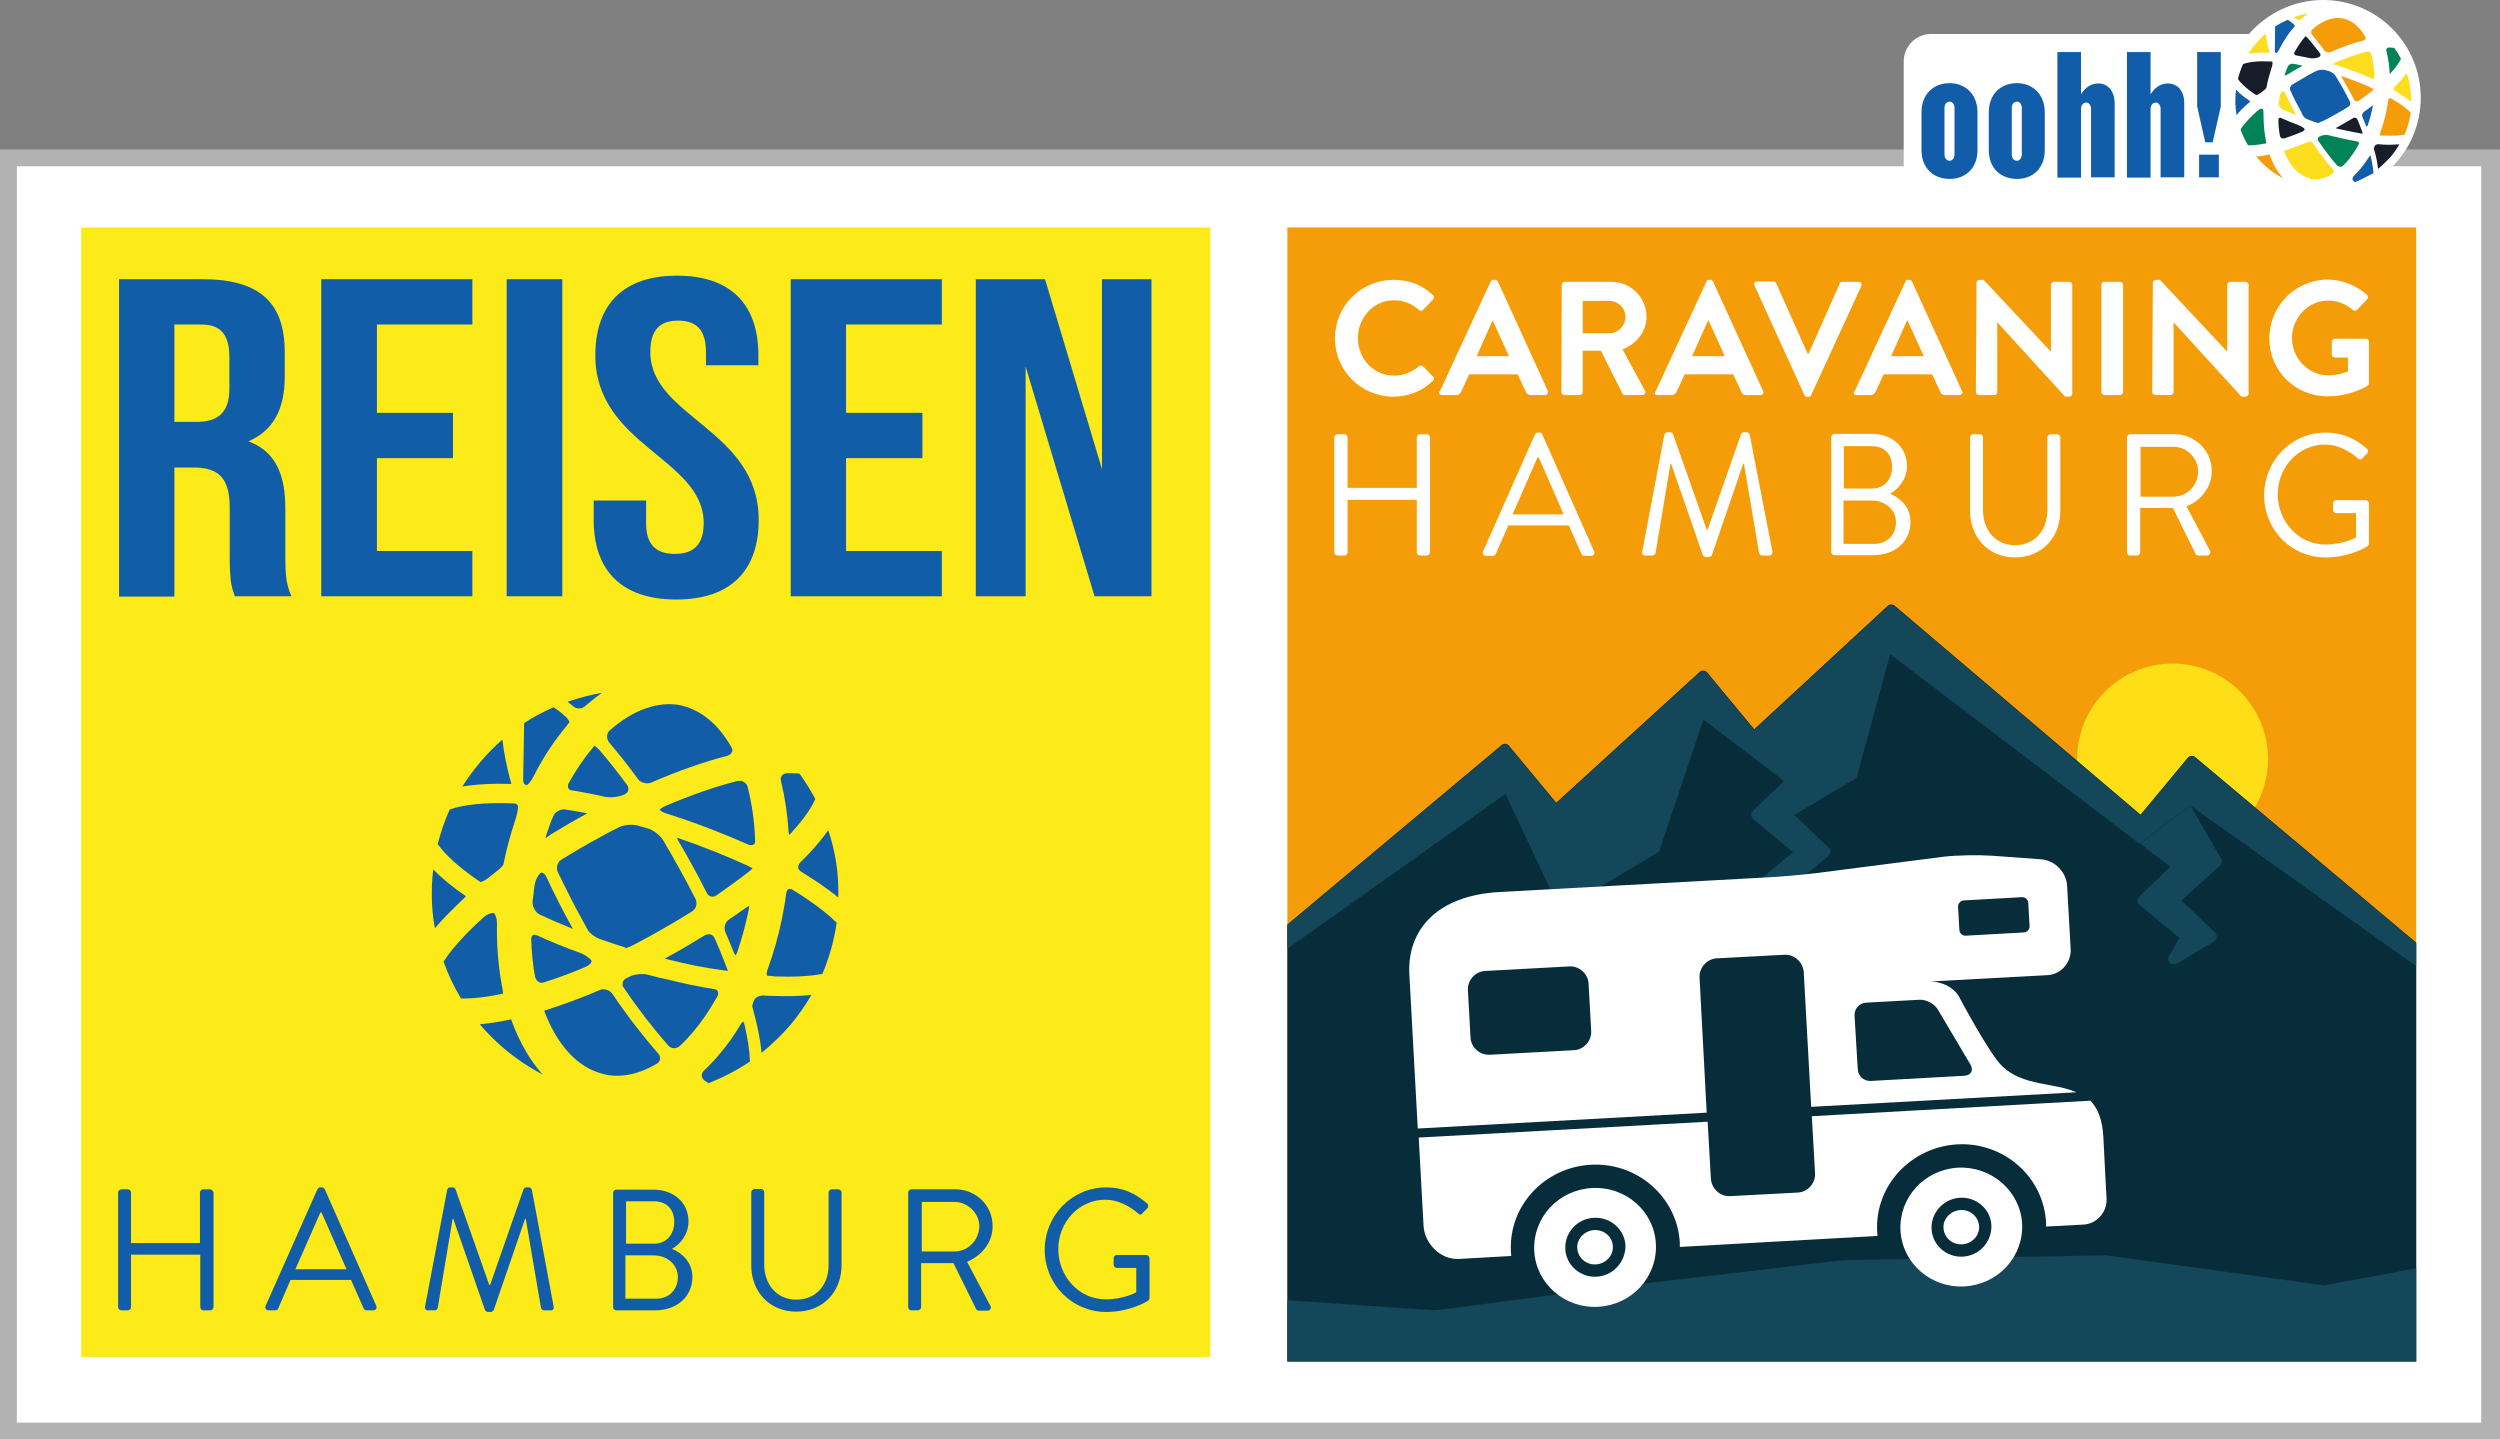 <?xml version="1.0" encoding="UTF-8"?>
<!-- Generator: Adobe Illustrator 27.9.0, SVG Export Plug-In . SVG Version: 6.00 Build 0)  -->
<svg version="1.1" id="Ebene_1" xmlns="http://www.w3.org/2000/svg" xmlns:xlink="http://www.w3.org/1999/xlink" x="0px" y="0px" viewBox="0 0 772.7 444.9" style="enable-background:new 0 0 772.7 444.9;" xml:space="preserve">
<rect x="0" y="0" width="772.7" height="444.9" fill="#808080" stroke="none"/>
<style type="text/css">
	.st0{fill:#B2B2B2;}
	.st1{fill:#FFFFFF;}
	.st2{clip-path:url(#SVGID_00000182495788374917312140000010499543060228651173_);fill:#FCEA19;}
	.st3{fill:#125DA8;}
	.st4{fill:#115DA9;}
	.st5{fill:#F59D08;}
	.st6{fill:#171E2A;}
	.st7{fill:#72C7D8;}
	.st8{fill:#FDDE1E;}
	.st9{fill:#008356;}
	.st10{clip-path:url(#SVGID_00000159464718810276882080000013247735124330107822_);fill:#FDDE17;}
	.st11{clip-path:url(#SVGID_00000018217825364598463160000015595135940284423564_);fill:#072D3A;}
	.st12{clip-path:url(#SVGID_00000030468591731819126490000011677276027731607472_);fill:#134759;}
	.st13{clip-path:url(#SVGID_00000121963410862056525210000016746932830044058298_);fill:#134759;}
</style>
<g>
	<polygon class="st0" points="772.7,444.9 0,444.9 0,46.2 772.7,46.2  "/>
	<polygon class="st1" points="5.2,51.4 5.2,439.7 766.9,439.7 766.9,51.4  "/>
	<g>
		<g>
			<g>
				<defs>
					<rect id="SVGID_1_" x="25.1" y="70.3" width="349" height="349.1"/>
				</defs>
				<clipPath id="SVGID_00000026144866087789469180000010699239901798493350_">
					<use xlink:href="#SVGID_1_" style="overflow:visible;"/>
				</clipPath>
				<polygon style="clip-path:url(#SVGID_00000026144866087789469180000010699239901798493350_);fill:#FCEA19;" points="25.1,419.5       374.3,419.5 374.3,70.3 25.1,70.3     "/>
			</g>
		</g>
	</g>
	<path class="st3" d="M72.6,184.3c-0.9-2.5-1.6-4.1-1.6-12v-15.4c0-9.1-3.4-12.4-11.2-12.4h-5.9v39.9H36.8V86.3h25.8   c17.8,0,25.4,7.4,25.4,22.5v7.7c0,10.1-3.6,16.6-11.2,19.9c8.6,3.2,11.4,10.6,11.4,20.9v15.1c0,4.8,0.2,8.3,1.9,11.9L72.6,184.3   L72.6,184.3z M53.9,100.3v30.1h6.7c6.4,0,10.3-2.5,10.3-10.3v-9.7c0-7-2.7-10.1-8.7-10.1L53.9,100.3L53.9,100.3z"/>
	<polygon class="st3" points="116.5,127.6 140,127.6 140,141.6 116.5,141.6 116.5,170.3 146,170.3 146,184.3 99.3,184.3 99.3,86.3    146,86.3 146,100.3 116.5,100.3  "/>
	<polygon class="st3" points="156.6,86.3 173.8,86.3 173.8,184.3 156.6,184.3  "/>
	<path class="st3" d="M209.2,85.2c16.7,0,25.2,8.9,25.2,24.6v3.1h-16.2v-4.1c0-7-3.1-9.7-8.6-9.7s-8.6,2.7-8.6,9.7   c0,20.2,33.5,23.9,33.5,51.9c0,15.7-8.7,24.6-25.5,24.6s-25.5-8.9-25.5-24.6v-6h16.2v7c0,7,3.4,9.5,8.9,9.5c5.4,0,8.9-2.5,8.9-9.5   c0-20.1-33.5-23.9-33.5-51.9C184,94.2,192.6,85.2,209.2,85.2"/>
	<polygon class="st3" points="261.5,127.6 285.1,127.6 285.1,141.6 261.5,141.6 261.5,170.3 291.1,170.3 291.1,184.3 244.4,184.3    244.4,86.3 291.1,86.3 291.1,100.3 261.5,100.3  "/>
	<polygon class="st3" points="317,113.3 317,184.3 301.6,184.3 301.6,86.3 323,86.3 340.6,145 340.6,86.3 355.9,86.3 355.9,184.3    338.3,184.3  "/>
	<path class="st3" d="M64.9,367.6h-2.1c-0.6,0-1,0.5-1,1v15.6H40.5v-15.6c0-0.5-0.4-1-1-1h-2c-0.5,0-1,0.5-1,1V404c0,0.5,0.5,1,1,1   h2c0.6,0,1-0.5,1-1v-16.2h21.4V404c0,0.5,0.4,1,1,1H65c0.5,0,1-0.5,1-1v-35.4C65.9,368.1,65.4,367.6,64.9,367.6 M100.4,367.6   c-0.2-0.3-0.4-0.6-0.9-0.6H99c-0.5,0-0.7,0.3-0.9,0.6l-16,36c-0.3,0.7,0.1,1.4,0.9,1.4h2.1c0.5,0,0.8-0.3,0.9-0.6l3.8-8.8h18.7   l3.9,8.8c0.1,0.3,0.4,0.6,0.9,0.6h2.1c0.8,0,1.2-0.7,0.9-1.4L100.4,367.6L100.4,367.6z M91.3,392.3l7.7-17.5h0.4   c2.6,5.8,5.1,11.7,7.7,17.5H91.3L91.3,392.3z M164.4,367.8c-0.1-0.4-0.5-0.8-0.9-0.8h-0.8c-0.4,0-0.8,0.3-0.9,0.6l-10.3,29.5h-0.3   l-10.4-29.5c-0.1-0.3-0.5-0.6-0.9-0.6h-0.8c-0.4,0-0.8,0.3-0.9,0.8l-6.8,35.9c-0.2,0.8,0.2,1.3,0.9,1.3h2.1c0.4,0,0.9-0.4,0.9-0.8   l4.6-27.5h0.2l9.8,28.2c0.1,0.3,0.6,0.6,0.9,0.6h0.9c0.3,0,0.8-0.3,0.9-0.6l9.7-28.2h0.2l4.7,27.5c0.1,0.4,0.5,0.8,0.9,0.8h2.1   c0.8,0,1.1-0.5,0.9-1.3L164.4,367.8L164.4,367.8z M207.7,386c2.5-1.4,5.1-4.4,5.1-8.5c0-5.6-4.4-9.8-10.8-9.8h-11.5   c-0.6,0-1,0.5-1,1V404c0,0.5,0.4,1,1,1h12c6.8,0,11.5-4.3,11.5-10.3C214,389.8,210.4,387.1,207.7,386 M193.5,371.3h8.6   c4.1,0,6.3,2.6,6.3,6.4c0,3.7-2.3,6.7-6.3,6.7h-8.6V371.3L193.5,371.3z M202.9,401.4h-9.6V388h8.7c4.1,0,7.5,2.8,7.5,6.6   C209.6,398.5,206.8,401.4,202.9,401.4 M259.1,367.6h-2c-0.6,0-1,0.5-1,1V391c0,6.1-3.8,10.7-10,10.7c-6.1,0-9.9-4.8-9.9-10.9v-22.3   c0-0.5-0.4-1-1-1h-2c-0.5,0-1,0.5-1,1v22.6c0,8.1,5.6,14.3,13.9,14.3s14-6.2,14-14.3v-22.6C260.1,368.1,259.6,367.6,259.1,367.6    M306.8,379c0-6.4-5.1-11.4-11.5-11.4h-13.6c-0.6,0-1,0.5-1,1V404c0,0.5,0.4,1,1,1h2c0.5,0,1-0.5,1-1v-13.6h10l7,14.2   c0.1,0.2,0.4,0.5,0.8,0.5h2.7c0.9,0,1.3-0.9,0.9-1.5l-7.2-13.6C303.6,388,306.8,383.9,306.8,379 M295.1,386.8h-10.2v-15.3h10.2   c4,0,7.6,3.5,7.6,7.5C302.6,383.4,299.1,386.8,295.1,386.8 M354.3,387.9h-9.1c-0.6,0-1,0.4-1,1v2c0,0.5,0.4,1,1,1h6v7.5   c0,0-3.7,2.2-9.5,2.2c-8.3,0-14.6-7.2-14.6-15.5s6.3-15.3,14.6-15.3c3.5,0,7.3,1.8,10,4.2c0.6,0.5,0.9,0.6,1.4,0   c0.4-0.5,1-1,1.5-1.5c0.4-0.4,0.4-1.1,0-1.5c-3.6-3.1-7.4-5-12.7-5c-10.5,0-19,8.6-19,19.3s8.5,19.2,19,19.2c7.6,0,13-3.5,13-3.5   c0.2-0.2,0.4-0.6,0.4-0.9v-12.2C355.2,388.4,354.8,387.9,354.3,387.9"/>
	<path class="st3" d="M193.1,292.8c-2.5-0.8-5-1.6-7.5-2.5c-1.6-0.5-3.4-1.9-4-3c-0.4-0.7-0.8-1.5-1.2-2.2c-2.9-5.2-5.5-10.4-8-15.6   c-0.6-1.3-0.1-3.1,1.1-3.8c3.9-2.4,7.8-4.7,11.9-6.9c1.9-1.1,3.9-2.1,5.9-3.1c1.4-0.7,3.9-1,5.5-0.6h0.1c1.2,0.3,2.3,0.7,3.5,1   c1.6,0.5,3.6,2.1,4.5,3.5c1.8,3,3.5,6,5.2,9.1c1.7,3,3.3,6.1,4.9,9.2c0.6,1.3,0.2,3-1.1,3.8c-4,2.5-8.1,4.9-12.2,7.2   c-1.8,1-3.6,1.9-5.4,2.9c-1.5,0.8-2.6,1.2-3,1.3C193.4,292.9,193.2,292.9,193.1,292.8L193.1,292.8z"/>
	<path class="st3" d="M219.8,277.1c-0.6-0.1-1.1-0.6-1.4-1.2c-1.5-3-3.1-6.1-4.8-9.1c-1.3-2.3-2.6-4.7-4-7c-0.2-0.4-0.3-0.7-0.3-0.8   c0.1,0,0.3,0,0.5,0.1c0.1,0,0.2,0,0.3,0.1c7.2,2.5,14,5.2,20.4,8.1c0.9,0.4,1.6,0.8,2.1,1.1c-0.4,0.4-1.1,1-1.9,1.6   c-2.9,2.2-6,4.5-9.2,6.7C221,277.1,220.4,277.2,219.8,277.1L219.8,277.1L219.8,277.1z"/>
	<path class="st3" d="M176.7,244.3c-0.6-0.1-1-0.4-1.1-0.9s-0.1-0.9,0.2-1.4c2.3-4.1,4.8-7.8,7.5-11c0.1-0.2,0.3-0.3,0.4-0.5   c0.4,0.2,1.1,0.7,1.8,1.6c2.7,3.1,5.5,6.7,8.3,10.5c0.4,0.5,0.5,1.1,0.4,1.6c-0.1,0.6-0.6,1-1.1,1.3l-0.2,0.1   c-1.5,0.7-4.1,1-5.8,0.7c-3.4-0.8-6.8-1.4-10.1-2C176.9,244.4,176.8,244.3,176.7,244.3L176.7,244.3z"/>
	<path class="st3" d="M199.1,242c-0.8-0.2-1.5-0.6-1.9-1.2c-3-4.1-6-7.9-8.9-11.3c-0.9-1.1-0.9-2.8,0.1-3.7c7.2-6.4,15.1-9.2,22-7.8   c0.2,0.1,0.5,0.1,0.7,0.2c5.9,1.5,11.1,5.9,15,12.8c0.3,0.5,0.4,1.1,0.1,1.5c-0.2,0.5-0.7,0.9-1.4,1.1c-7.3,1.9-15.3,4.7-23.6,8.3   C200.6,242.1,199.9,242.2,199.1,242L199.1,242L199.1,242z"/>
	<path class="st3" d="M200.2,250.5L200.2,250.5L200.2,250.5C200.2,250.5,200.3,250.5,200.2,250.5L200.2,250.5z"/>
	<path class="st3" d="M219,334.8c-0.4-0.3-0.9-0.6-1.3-0.9c-0.5-0.4-0.8-0.9-0.8-1.4c0-0.6,0.2-1.2,0.8-1.7c1.6-1.5,3.1-3.1,4.6-4.9   c2.4-2.8,4.7-6,6.7-9.4c0.3-0.5,0.6-0.7,0.7-0.7c0.1,0,0.2,0.2,0.4,0.8c1,4.4,1.6,8.2,1.7,11.5C227.8,330.8,223.5,333,219,334.8   L219,334.8z"/>
	<path class="st3" d="M178.3,218.9c-0.4-0.1-0.8-0.3-1.1-0.6c-0.6-0.5-1.2-0.9-1.8-1.4c3.5-1.2,7.1-2.1,10.7-2.8   c-1.7,1.2-3.4,2.6-5.1,4C180.3,218.9,179.2,219.1,178.3,218.9L178.3,218.9L178.3,218.9z"/>
	<path class="st3" d="M142.5,308.6c-2.2-3.6-4-7.4-5.4-11.4c1-1.5,2.2-3.2,3.7-4.9c2.4-2.8,5.3-5.8,8.7-8.8c1.1-1,2.4-1.4,3-1.3   c0.1,0,0.1,0,0.1,0c0.4,0.2,1.1,1.7,1,3.5c-0.1,6.5,0.4,12.8,1.5,18.8c0.3,1.3,0.3,2.1,0.4,2.6C150.5,308.2,146,308.7,142.5,308.6   L142.5,308.6z"/>
	<path class="st3" d="M177.1,287.1c-0.3-0.1-0.6-0.2-1-0.4c-3.2-1.3-6.3-2.6-9.2-4c-1.4-0.6-2.4-2.5-2.3-4c0.2-1.6,0.4-3.3,0.6-4.9   c0.2-1.7,1.2-3.5,1.9-4c0.1,0,0.2-0.1,0.4-0.1c0.4,0.1,1.1,0.6,1.5,1.6c2.4,5.2,5.1,10.4,7.9,15.5   C177.1,287,177.1,287.1,177.1,287.1L177.1,287.1z"/>
	<path class="st3" d="M237.2,301.6c0,0-0.1,0-0.1-0.1c-0.2-0.3-0.2-1,0.2-2c1.8-5,3.3-10.2,4.4-15.6c0.5-2.6,1-5.2,1.3-7.8   c0.1-0.6,0.3-1,0.6-1.2c0.2-0.2,0.5-0.2,0.9-0.1c0.2,0,0.4,0.1,0.6,0.3c1.7,1,3.3,2.1,4.8,3.1c3.5,2.4,6.4,4.7,8.7,7   c-0.8,5.5-2.3,10.8-4.4,15.8c-4.1,0.8-9.1,1-14.9,0.8C238.6,301.6,237.9,301.6,237.2,301.6L237.2,301.6L237.2,301.6z"/>
	<path class="st3" d="M162.6,242.6c-0.4-0.1-0.7-0.4-0.7-0.5c-0.1-0.3-0.2-0.6-0.2-0.9l0.3-17.7c2.9-1.9,5.9-3.5,9.1-4.9   c1.1,0.7,2.3,1.6,3.4,2.6c1.1,0.9,1.5,1.8,1.5,2.1c-0.3,0.3-0.6,0.6-0.8,1c-3.9,4.6-7.4,9.9-10.4,15.9c-0.8,1.5-1.7,2.4-2,2.5   C162.8,242.6,162.7,242.6,162.6,242.6L162.6,242.6L162.6,242.6z"/>
	<path class="st3" d="M148.5,272.6c-0.3-0.2-0.6-0.4-0.9-0.6c-5.7-3.9-9.9-7.7-12.3-11.1c0.9-3.6,2.1-7.2,3.7-10.7   c4.5-1.6,11.1-2.2,19.2-1.9c0.4,0,0.7,0,1.1,0.1c0,0,0,0,0.1,0c0.2,0.1,0.6,0.4,0.7,0.7c0.1,0.3-0.1,1.9-0.7,3.9   c-1.4,4.3-2.7,8.7-3.6,13.2c-0.1,0.3-0.1,0.6-0.2,1c-0.1,0.3-1,1.3-2.6,2.5c-0.6,0.5-1.3,1-1.9,1.5   C149.9,272.2,148.8,272.6,148.5,272.6L148.5,272.6z"/>
	<path class="st3" d="M167,303.7c-0.8-0.2-1.4-0.9-1.6-1.7c-0.7-3.7-1.1-7.6-1.2-11.7c0-0.5,0.1-1,0.4-1.2c0.3-0.2,0.7-0.2,1-0.1   c0.1,0,0.3,0.1,0.4,0.1c4.1,1.9,8.5,3.7,13,5.3c1.7,0.6,3.4,1.8,3.8,2.5c0,0,0.1,0.1,0,0.4c-0.1,0.4-0.6,1-1.7,1.5   c-4.4,1.9-8.8,3.5-12.9,4.8C167.8,303.8,167.4,303.8,167,303.7L167,303.7L167,303.7z"/>
	<path class="st3" d="M142.9,243.1c1.6-2.6,3.5-5.1,5.5-7.5c2.1-2.5,4.4-4.9,6.9-7c0.4,3.9,1.3,8.5,2.7,13.5c0,0.1,0,0.2,0.1,0.2   C152.2,242.1,147.2,242.4,142.9,243.1L142.9,243.1z"/>
	<path class="st3" d="M134.4,286.9c-1.1-6-1.2-12.2-0.5-18.2c2.6,2.7,6,5.5,10.1,8.3c-0.3,0.4-0.8,0.9-1.6,1.6   C139.4,281.5,136.7,284.2,134.4,286.9L134.4,286.9z"/>
	<path class="st3" d="M167.7,332.1c-4.2-2.2-8.2-4.9-11.9-8c-2.7-2.3-5.2-4.8-7.5-7.5c2.8-0.3,5.8-0.7,9-1.4c0.2,0,0.5-0.1,0.7-0.1   c0,0.1,0.1,0.2,0.1,0.3C160.5,322,163.7,327.6,167.7,332.1L167.7,332.1z"/>
	<path class="st3" d="M259.1,277.4c-1.8-1.5-3.8-2.9-5.9-4.4c-1.8-1.2-3.7-2.4-5.6-3.6c-0.5-0.3-0.9-0.8-0.9-1.3s0.2-1,0.6-1.5   c2.1-2,4-4.1,5.6-6c1.2-1.4,2.2-2.7,3.1-4C258.3,263.4,259.3,270.4,259.1,277.4L259.1,277.4z"/>
	<path class="st3" d="M244,258c-0.1,0-0.2-0.3-0.3-1c-0.3-5.4-1.1-10.6-2.3-15.5c-0.2-0.7-0.1-1.3,0.3-1.8c0.3-0.4,0.8-0.6,1.4-0.7   c1.5,0,2.8,0,4,0.1l0,0c1.8,2.5,3.5,5.2,4.9,7.9c-1.1,2.4-2.9,5.2-5.5,8.2c-0.6,0.7-1.3,1.5-2,2.3C244.2,257.9,244,258,244,258   L244,258z"/>
	<path class="st3" d="M168.6,259c0.1-0.5,0.3-1.2,0.6-1.9c0.5-1.6,1.1-3.3,1.8-4.8c0.5-1.4,2.3-2.3,3.7-2.1c1.9,0.3,3.9,0.6,5.8,1   c0.2,0,0.4,0.1,0.6,0.1c0.2,0,0.3,0.1,0.4,0.1l0,0c-3.9,2.1-7.8,4.4-11.4,6.6C169.5,258.5,169,258.7,168.6,259L168.6,259z"/>
	<path class="st3" d="M235.4,325.4c-0.4-4-1.3-8.5-2.7-13.6c-0.1-0.3-0.1-0.5-0.2-0.8c0-0.2,0.2-1.1,0.7-2.1   c0.3-0.6,1.6-1.3,2.9-1.2c1,0.1,1.9,0.1,2.8,0.1c4.3,0.2,8.3,0.1,11.9-0.3c-1.9,3.3-4.1,6.4-6.5,9.3   C241.6,319.9,238.6,322.8,235.4,325.4L235.4,325.4z"/>
	<path class="st3" d="M186.3,331.9c-7.7-1.9-14.1-8.8-18.1-19.5c0.4-0.1,1.2-0.4,2.4-0.8c4.8-1.6,9.7-3.4,14.8-5.6   c0.6-0.3,1.3-0.3,2-0.1c0.8,0.2,1.5,0.7,1.9,1.3c4.7,7,9.5,13.1,14.1,18.4c0.5,0.5,0.7,1.2,0.6,1.8c-0.1,0.5-0.4,1-0.9,1.3   c-5.5,3.3-11.1,4.5-16.1,3.4C186.8,332,186.6,332,186.3,331.9L186.3,331.9L186.3,331.9z"/>
	<path class="st3" d="M207.8,323.9c-0.5-0.1-1-0.4-1.3-0.8c-4.5-5.1-9.1-11-13.7-17.8c-0.4-0.5-0.5-1.1-0.3-1.7   c0.1-0.6,0.6-1,1.2-1.3c0.4-0.2,0.7-0.3,1-0.5c1.5-0.7,4-1,5.6-0.5h0.1c1.6,0.4,3.2,0.9,4.9,1.2c5.2,1.3,10.3,2.4,15.3,3.2   c0.1,0,0.1,0,0.2,0c0.6,0.1,1,0.4,1.1,0.9s0.1,0.9-0.2,1.4c-2.3,4.1-4.8,7.8-7.5,11c-1.3,1.5-2.7,3-4.1,4.3   C209.5,323.9,208.6,324.1,207.8,323.9L207.8,323.9L207.8,323.9z"/>
	<path class="st3" d="M227.3,295.2c-0.1-0.1-0.3-0.3-0.5-0.8c-0.8-2.1-1.7-4.2-2.6-6.3c-0.6-1.4-0.1-3.1,1.1-3.9   c1.8-1.2,3.5-2.4,5.2-3.6c0.5-0.3,0.8-0.5,1.1-0.6c-0.1,0.6-0.2,1.1-0.3,1.7c-0.9,4.4-2.1,8.7-3.5,12.8   C227.6,295,227.4,295.2,227.3,295.2L227.3,295.2z"/>
	<path class="st3" d="M206.7,296.6c-0.5-0.1-0.9-0.2-1.2-0.4c0.1,0,0.2-0.1,0.3-0.1c4.1-2.2,8.1-4.6,12-7c0.5-0.3,1.1-0.4,1.7-0.3   c0.6,0.1,1.1,0.6,1.4,1.2c1.2,2.7,2.3,5.4,3.3,8c0.3,0.8,0.6,1.6,0.8,2.1c-0.6-0.1-1.3-0.2-2.2-0.3   C217.6,299.1,212.2,298,206.7,296.6L206.7,296.6L206.7,296.6z"/>
	<path class="st3" d="M231.8,261.2c-0.1,0-0.3-0.1-0.4-0.1c-7.9-3.5-16.4-6.8-25.2-9.6c-0.4-0.1-0.8-0.2-1.1-0.4   c-0.4-0.1-0.9-0.5-1.2-0.8c0.2-0.3,0.8-0.8,2-1.3c7.8-3.3,15.2-5.9,22-7.6c0.4-0.1,0.9-0.1,1.3,0c0.9,0.2,1.7,1,1.9,1.9   c1.3,5.1,2.1,10.7,2.3,16.5c0,0.5-0.1,1-0.4,1.2C232.5,261.3,232.1,261.2,231.8,261.2L231.8,261.2L231.8,261.2z"/>
	<path class="st1" d="M718,60.4c-0.4,0-0.7,0-1.1,0c-0.2,0-0.3,0-0.5,0h-128V19c0-4.7,3.8-8.5,8.5-8.5h98.2C700.7,4.1,708.9,0,718,0   c16.7,0,30.2,13.5,30.2,30.2S734.7,60.4,718,60.4L718,60.4z"/>
	<path class="st4" d="M716.7,38.1c-1.1-0.3-2.2-0.7-3.2-1.1c-0.7-0.2-1.5-0.8-1.7-1.3c-0.2-0.3-0.4-0.6-0.5-1   c-1.2-2.2-2.4-4.5-3.4-6.8c-0.3-0.6,0-1.3,0.5-1.7c1.7-1,3.4-2,5.1-3c0.8-0.5,1.7-0.9,2.5-1.3c0.6-0.3,1.7-0.4,2.4-0.3l0,0   c0.5,0.1,1,0.3,1.5,0.4c0.7,0.2,1.6,0.9,2,1.5c0.8,1.3,1.5,2.6,2.3,3.9c0.7,1.3,1.4,2.6,2.1,4c0.3,0.5,0.1,1.3-0.5,1.6   c-1.7,1.1-3.5,2.1-5.3,3.1c-0.8,0.4-1.6,0.8-2.3,1.2c-0.7,0.3-1.1,0.5-1.3,0.5L716.7,38.1L716.7,38.1z"/>
	<path class="st5" d="M728.2,31.3c-0.3-0.1-0.5-0.2-0.6-0.5c-0.7-1.3-1.4-2.6-2.1-3.9c-0.6-1-1.1-2-1.7-3c-0.1-0.2-0.1-0.3-0.1-0.3   s0.1,0,0.2,0h0.1c3.1,1.1,6.1,2.2,8.8,3.5c0.4,0.2,0.7,0.4,0.9,0.5c-0.2,0.2-0.5,0.4-0.8,0.7c-1.2,1-2.6,2-4,2.9   C728.7,31.3,728.5,31.4,728.2,31.3L728.2,31.3z"/>
	<path class="st6" d="M709.6,17.1c-0.2-0.1-0.4-0.2-0.5-0.4c-0.1-0.2,0-0.4,0.1-0.6c1-1.8,2.1-3.4,3.2-4.7c0.1-0.1,0.1-0.1,0.2-0.2   c0.2,0.1,0.5,0.3,0.8,0.7c1.2,1.4,2.4,2.9,3.6,4.5c0.2,0.2,0.2,0.5,0.2,0.7s-0.2,0.4-0.5,0.6h-0.1c-0.7,0.3-1.8,0.4-2.5,0.3   C712.5,17.7,711.1,17.4,709.6,17.1L709.6,17.1L709.6,17.1z"/>
	<path class="st5" d="M719.2,16.1c-0.3-0.1-0.7-0.3-0.8-0.5c-1.3-1.8-2.6-3.4-3.8-4.9c-0.4-0.5-0.4-1.2,0.1-1.6   c3.1-2.8,6.5-4,9.5-3.4c0.1,0,0.2,0.1,0.3,0.1c2.6,0.6,4.8,2.5,6.5,5.5c0.1,0.2,0.2,0.5,0.1,0.7c-0.1,0.2-0.3,0.4-0.6,0.5   c-3.2,0.8-6.6,2-10.2,3.6C719.9,16.2,719.6,16.2,719.2,16.1L719.2,16.1z"/>
	<polygon class="st7" points="719.7,19.9 719.7,19.9 719.7,19.9  "/>
	<path class="st4" d="M727.9,56.3c-0.2-0.1-0.4-0.3-0.5-0.4c-0.2-0.2-0.3-0.4-0.3-0.6c0-0.3,0.1-0.5,0.3-0.8c0.7-0.7,1.3-1.3,2-2.1   c1-1.2,2-2.6,2.9-4c0.1-0.2,0.3-0.3,0.3-0.3s0.1,0.1,0.2,0.4c0.4,1.9,0.7,3.5,0.8,5C731.7,54.5,729.8,55.5,727.9,56.3L727.9,56.3z"/>
	<path class="st8" d="M710.2,6.1C710,6,709.9,6,709.7,5.9c-0.2-0.2-0.5-0.4-0.8-0.6c1.5-0.5,3-0.9,4.6-1.2c-0.7,0.5-1.5,1.1-2.2,1.8   C711.1,6.1,710.7,6.2,710.2,6.1L710.2,6.1z"/>
	<path class="st9" d="M694.8,44.9c-0.9-1.6-1.7-3.2-2.3-4.9c0.4-0.7,1-1.4,1.6-2.1c1-1.2,2.3-2.5,3.8-3.8c0.5-0.4,1-0.6,1.3-0.5l0,0   c0.2,0.1,0.5,0.7,0.4,1.5c0,2.8,0.2,5.5,0.7,8.1c0.1,0.6,0.2,0.9,0.2,1.1C698.2,44.7,696.3,45,694.8,44.9L694.8,44.9z"/>
	<path class="st8" d="M709.7,35.6c-0.1,0-0.3-0.1-0.4-0.2c-1.4-0.5-2.7-1.1-4-1.7c-0.6-0.3-1.1-1.1-1-1.7c0.1-0.7,0.2-1.4,0.3-2.1   s0.5-1.5,0.8-1.7c0,0,0.1,0,0.2,0c0.2,0,0.5,0.2,0.7,0.7C707.3,31.1,708.5,33.4,709.7,35.6L709.7,35.6L709.7,35.6z"/>
	<path class="st5" d="M735.7,41.9L735.7,41.9c-0.1-0.2-0.2-0.5,0-0.9c0.8-2.2,1.4-4.4,1.9-6.7c0.2-1.1,0.4-2.2,0.6-3.4   c0-0.2,0.1-0.4,0.3-0.5c0.1-0.1,0.2-0.1,0.4,0c0.1,0,0.2,0.1,0.3,0.1c0.7,0.4,1.4,0.9,2.1,1.3c1.5,1,2.8,2,3.8,3   c-0.3,2.4-1,4.7-1.9,6.8c-1.8,0.3-3.9,0.4-6.5,0.3C736.3,41.9,736,41.9,735.7,41.9L735.7,41.9L735.7,41.9z"/>
	<path class="st4" d="M703.5,16.4c-0.2,0-0.3-0.1-0.3-0.2s-0.1-0.3-0.1-0.4l0.1-7.6c1.2-0.8,2.6-1.5,3.9-2.1c0.5,0.3,1,0.7,1.5,1.1   s0.7,0.8,0.7,0.9c-0.1,0.1-0.2,0.3-0.4,0.4c-1.7,2-3.2,4.3-4.5,6.9C704.1,16,703.7,16.4,703.5,16.4L703.5,16.4L703.5,16.4z"/>
	<path class="st6" d="M697.4,29.4c-0.1-0.1-0.2-0.2-0.4-0.2c-2.5-1.7-4.3-3.3-5.3-4.8c0.4-1.6,0.9-3.1,1.6-4.6   c1.9-0.7,4.8-1,8.3-0.8c0.2,0,0.3,0,0.5,0l0,0c0.1,0,0.3,0.2,0.3,0.3c0,0.1,0,0.8-0.3,1.7c-0.6,1.9-1.2,3.8-1.5,5.7   c0,0.1-0.1,0.3-0.1,0.4s-0.4,0.6-1.1,1.1c-0.3,0.2-0.5,0.4-0.8,0.6C698,29.2,697.5,29.4,697.4,29.4L697.4,29.4z"/>
	<path class="st6" d="M705.4,42.8c-0.3-0.1-0.6-0.4-0.7-0.7c-0.3-1.6-0.5-3.3-0.5-5.1c0-0.2,0.1-0.4,0.2-0.5   c0.1-0.1,0.3-0.1,0.5-0.1c0.1,0,0.1,0,0.2,0.1c1.8,0.8,3.7,1.6,5.6,2.3c0.7,0.3,1.5,0.8,1.6,1.1c0,0,0,0.1,0,0.2   c-0.1,0.2-0.3,0.4-0.7,0.6c-1.9,0.8-3.8,1.5-5.6,2.1C705.7,42.8,705.5,42.8,705.4,42.8L705.4,42.8z"/>
	<path class="st8" d="M694.9,16.6c0.7-1.1,1.5-2.2,2.4-3.2c0.9-1.1,1.9-2.1,3-3c0.2,1.7,0.5,3.7,1.2,5.8v0.1   C699,16.2,696.8,16.3,694.9,16.6L694.9,16.6z"/>
	<path class="st4" d="M691.3,35.6c-0.5-2.6-0.5-5.3-0.2-7.9c1.1,1.2,2.6,2.4,4.4,3.6c-0.1,0.2-0.3,0.4-0.7,0.7   C693.4,33.2,692.2,34.4,691.3,35.6L691.3,35.6z"/>
	<path class="st5" d="M705.7,55.1c-1.8-0.9-3.6-2.1-5.2-3.5c-1.2-1-2.2-2.1-3.2-3.2c1.2-0.1,2.5-0.3,3.9-0.6c0.1,0,0.2,0,0.3-0.1   v0.1C702.5,50.7,703.9,53.2,705.7,55.1L705.7,55.1z"/>
	<path class="st8" d="M745.2,31.5c-0.8-0.6-1.6-1.3-2.6-1.9c-0.8-0.5-1.6-1-2.4-1.6c-0.2-0.1-0.4-0.3-0.4-0.5s0.1-0.4,0.3-0.6   c0.9-0.9,1.7-1.8,2.4-2.6c0.5-0.6,1-1.2,1.4-1.7C744.8,25.4,745.3,28.4,745.2,31.5L745.2,31.5z"/>
	<path class="st9" d="M738.7,23c0,0-0.1-0.1-0.1-0.5c-0.1-2.3-0.5-4.6-1-6.7c-0.1-0.3,0-0.6,0.1-0.8s0.3-0.3,0.6-0.3   c0.6,0,1.2,0,1.7,0.1l0,0c0.8,1.1,1.5,2.2,2.1,3.4c-0.5,1-1.3,2.2-2.4,3.5c-0.3,0.3-0.6,0.6-0.9,1C738.8,23,738.7,23,738.7,23   L738.7,23z"/>
	<path class="st9" d="M706.1,23.5c0.1-0.2,0.1-0.5,0.2-0.8c0.2-0.7,0.5-1.4,0.8-2.1c0.2-0.6,1-1,1.6-0.9c0.8,0.1,1.7,0.3,2.5,0.5   c0.1,0,0.2,0,0.3,0.1c0.1,0,0.1,0,0.2,0l0,0c-1.7,0.9-3.3,1.9-5,2.9C706.5,23.2,706.2,23.4,706.1,23.5L706.1,23.5z"/>
	<path class="st6" d="M735,52.2c-0.2-1.7-0.5-3.7-1.2-5.9c0-0.1-0.1-0.2-0.1-0.3s0.1-0.5,0.3-0.9c0.1-0.3,0.7-0.6,1.3-0.5   c0.4,0,0.8,0,1.2,0.1c1.9,0.1,3.6,0,5.1-0.1c-0.8,1.4-1.8,2.8-2.8,4C737.6,49.8,736.4,51.1,735,52.2L735,52.2z"/>
	<path class="st8" d="M713.7,55c-3.3-0.8-6.1-3.8-7.8-8.4c0.2-0.1,0.5-0.2,1-0.3c2.1-0.7,4.2-1.5,6.4-2.4c0.3-0.1,0.6-0.1,0.9-0.1   c0.3,0.1,0.7,0.3,0.8,0.6c2,3,4.1,5.7,6.1,8c0.2,0.2,0.3,0.5,0.2,0.8c0,0.2-0.2,0.4-0.4,0.6c-2.4,1.4-4.8,1.9-7,1.5   C713.9,55.1,713.8,55,713.7,55L713.7,55z"/>
	<path class="st9" d="M723,51.5c-0.2-0.1-0.4-0.2-0.6-0.3c-1.9-2.2-3.9-4.8-5.9-7.7c-0.2-0.2-0.2-0.5-0.1-0.7   c0.1-0.2,0.2-0.5,0.5-0.6c0.2-0.1,0.3-0.1,0.5-0.2c0.6-0.3,1.7-0.4,2.4-0.2l0,0c0.7,0.2,1.4,0.4,2.1,0.5c2.2,0.6,4.5,1,6.6,1.4h0.1   c0.2,0.1,0.4,0.2,0.5,0.4s0,0.4-0.1,0.6c-1,1.8-2.1,3.4-3.2,4.8c-0.6,0.7-1.2,1.3-1.8,1.9C723.8,51.5,723.4,51.6,723,51.5L723,51.5   z"/>
	<path class="st4" d="M731.5,39.2c0,0-0.1-0.1-0.2-0.3c-0.4-0.9-0.7-1.8-1.1-2.7c-0.3-0.6,0-1.3,0.5-1.7c0.8-0.5,1.5-1,2.2-1.6   c0.2-0.1,0.3-0.2,0.5-0.3c0,0.2-0.1,0.5-0.1,0.7c-0.4,1.9-0.9,3.8-1.5,5.5C731.6,39,731.5,39.1,731.5,39.2L731.5,39.2z"/>
	<path class="st6" d="M722.5,39.8c-0.2,0-0.4-0.1-0.5-0.2l0.1-0.1c1.8-1,3.5-2,5.2-3c0.2-0.1,0.5-0.2,0.7-0.1   c0.3,0.1,0.5,0.2,0.6,0.5c0.5,1.2,1,2.3,1.4,3.5c0.1,0.4,0.3,0.7,0.3,0.9c-0.2,0-0.6-0.1-0.9-0.1C727.2,40.8,724.9,40.3,722.5,39.8   L722.5,39.8L722.5,39.8z"/>
	<path class="st8" d="M733.4,24.4c-0.1,0-0.1,0-0.2-0.1c-3.4-1.5-7.1-2.9-10.9-4.1c-0.2,0-0.3-0.1-0.5-0.1s-0.4-0.2-0.5-0.4   c0.1-0.1,0.3-0.3,0.8-0.5c3.4-1.4,6.6-2.5,9.5-3.3c0.2-0.1,0.4-0.1,0.5,0c0.4,0.1,0.7,0.4,0.8,0.8c0.6,2.2,0.9,4.6,1,7.1   c0,0.2-0.1,0.4-0.2,0.5C733.7,24.5,733.5,24.4,733.4,24.4L733.4,24.4L733.4,24.4z"/>
	<path class="st4" d="M602.6,25.7c-5,0-8.7,3.4-8.7,9v11.7c0,5.6,3.7,8.9,8.7,8.9c4.9,0,8.6-3.3,8.6-8.9V34.7   C611.2,29.2,607.5,25.7,602.6,25.7L602.6,25.7z M604.1,47.8c0,1-0.7,1.9-1.5,1.9c-0.9,0-1.6-0.8-1.6-1.9V33.3c0-1,0.6-1.9,1.6-1.9   c0.8,0,1.5,0.8,1.5,1.9V47.8L604.1,47.8z M623.4,25.7c-5,0-8.7,3.4-8.7,9v11.7c0,5.6,3.7,8.9,8.7,8.9c4.9,0,8.6-3.3,8.6-8.9V34.7   C632,29.2,628.3,25.7,623.4,25.7L623.4,25.7z M624.9,47.8c0,1-0.7,1.9-1.5,1.9c-0.9,0-1.6-0.8-1.6-1.9V33.3c0-1,0.6-1.9,1.6-1.9   c0.8,0,1.5,0.8,1.5,1.9V47.8L624.9,47.8z M648.5,25.8c-2.4,0-4.2,1.5-5.3,3.4V16.1h-7.3v38.8h7.3V33.6c0-1.1,0.7-1.9,1.6-1.9   c0.8,0,1.5,0.8,1.5,1.9v21.2h7.3V32.1C653.6,28.3,651.7,25.8,648.5,25.8L648.5,25.8z M670,25.8c-2.4,0-4.2,1.5-5.3,3.4V16.1h-7.3   v38.8h7.3V33.6c0-1.1,0.7-1.9,1.6-1.9c0.8,0,1.5,0.8,1.5,1.9v21.2h7.3V32.1C675.2,28.3,673.2,25.8,670,25.8L670,25.8z M679.1,16.1   v16.8l2.5,11.1h2.3l2.5-11.1V16.1H679.1L679.1,16.1z M679.7,54.8h6.1v-7h-6.1V54.8L679.7,54.8z"/>
	<polygon class="st5" points="746.8,420.8 397.9,420.8 397.9,70.3 746.8,70.3  "/>
	<g>
		<g>
			<g>
				<defs>
					<rect id="SVGID_00000046313526392762524010000004236286097536421793_" x="397.9" y="70.3" width="348.9" height="350.5"/>
				</defs>
				<clipPath id="SVGID_00000017511695171914511720000000342496198428117166_">
					<use xlink:href="#SVGID_00000046313526392762524010000004236286097536421793_" style="overflow:visible;"/>
				</clipPath>
				<path style="clip-path:url(#SVGID_00000017511695171914511720000000342496198428117166_);fill:#FDDE17;" d="M701,234.6      c0,16.3-13.2,29.5-29.5,29.5S642,250.9,642,234.6s13.2-29.5,29.5-29.5S701,218.3,701,234.6"/>
			</g>
		</g>
		<g>
			<g>
				<defs>
					<rect id="SVGID_00000143589592016405951890000012315499501045637030_" x="397.9" y="70.3" width="348.9" height="350.5"/>
				</defs>
				<clipPath id="SVGID_00000175294013048088148360000008172663401435250818_">
					<use xlink:href="#SVGID_00000143589592016405951890000012315499501045637030_" style="overflow:visible;"/>
				</clipPath>
				<path style="clip-path:url(#SVGID_00000175294013048088148360000008172663401435250818_);fill:#072D3A;" d="M377.4,440V302.9      l86.7-72.6c0.3-0.3,0.8-0.4,1.2-0.4s0.8,0.2,1.1,0.6l14.6,17.6l44.3-40.4c0.3-0.3,0.8-0.5,1.2-0.4c0.5,0,0.9,0.2,1.2,0.6      l14.5,17.5l41.2-38.1c0.6-0.6,1.6-0.6,2.2-0.1l76,64.6l14.6-17.6c0.3-0.3,0.7-0.5,1.1-0.6c0.4,0,0.9,0.1,1.2,0.4l86.7,72.8V440      H377.4L377.4,440z"/>
			</g>
		</g>
		<g>
			<g>
				<defs>
					<rect id="SVGID_00000089574265400431169270000000990276632143655321_" x="397.9" y="70.3" width="348.9" height="350.5"/>
				</defs>
				<clipPath id="SVGID_00000116203139550748066560000005749852672702755766_">
					<use xlink:href="#SVGID_00000089574265400431169270000000990276632143655321_" style="overflow:visible;"/>
				</clipPath>
				<path style="clip-path:url(#SVGID_00000116203139550748066560000005749852672702755766_);fill:#134759;" d="M677,248.9l9.5,16.5      c0.4,0.7,0.3,1.6-0.3,2.1l-12,10.8l10.4,9.9c0.4,0.4,0.6,0.9,0.5,1.5s-0.4,1-0.8,1.3l-11.4,6.8c-0.7,0.4-1.6,0.3-2.2-0.2      c-0.6-0.5-0.7-1.4-0.3-2.1l3.2-5.6l-12.3-10.2c-0.4-0.3-0.6-0.8-0.6-1.3s0.2-1,0.5-1.3l9.6-9.2l-9.3-7.1L677,248.9L677,248.9z       M764.9,311.5l-88-62.6l-15.6,11.9l-77.1-58.6L574,239.8c-0.1,0.4-0.4,0.8-0.8,1l-18.6,11.1l10.6,10.1c0.4,0.4,0.6,0.8,0.5,1.3      s-0.2,1-0.6,1.3l-12.3,10.2l11.9,9.9c0.4,0.4,0.7,0.9,0.6,1.5s-0.4,1.1-0.8,1.4l-11.2,6.7c-0.7,0.4-1.6,0.3-2.2-0.2      c-0.6-0.5-0.7-1.4-0.3-2.1l3.2-5.6l-12-10.3c-0.4-0.3-0.6-0.8-0.6-1.3s0.2-1,0.6-1.3l12.2-10.1l-12.3-10.2      c-0.4-0.3-0.6-0.8-0.6-1.3s0.2-1,0.5-1.3l9.6-9.2l-9.3-7.1l0,0l-15.6-11.9L513,262.6c-0.1,0.4-0.4,0.7-0.8,1l-18.6,11.1      l10.4,9.9c0.4,0.4,0.6,0.9,0.5,1.5s-0.4,1-0.8,1.3l-11.4,6.8c-0.7,0.4-1.6,0.3-2.2-0.2s-0.7-1.4-0.3-2.1l3.2-5.6l-13.5-11.2      c-0.2-0.2-0.4-0.4-0.5-0.6l-13.7-29.1l15.6,11.9l45.6-34.6l0,0l-45.6,34.6l-15.6-11.9l-87.9,62.4V303l86.7-72.5      c0.3-0.3,0.8-0.4,1.2-0.4c0.4,0,0.8,0.2,1.1,0.6l14.6,17.6l44.3-40.4c0.3-0.3,0.8-0.5,1.2-0.4c0.5,0,0.9,0.2,1.2,0.6l14.5,17.5      l41.2-38.1c0.6-0.6,1.6-0.6,2.2-0.1l76,64.6l14.6-17.6c0.3-0.3,0.7-0.5,1.1-0.6c0.4,0,0.9,0.1,1.2,0.4l86.7,72.8L764.9,311.5      L764.9,311.5z"/>
			</g>
		</g>
		<g>
			<g>
				<defs>
					<rect id="SVGID_00000135689848255504325020000018212453379552009867_" x="397.9" y="70.3" width="348.9" height="350.5"/>
				</defs>
				<clipPath id="SVGID_00000060018570526066192900000006807833068703054770_">
					<use xlink:href="#SVGID_00000135689848255504325020000018212453379552009867_" style="overflow:visible;"/>
				</clipPath>
				<polygon style="clip-path:url(#SVGID_00000060018570526066192900000006807833068703054770_);fill:#134759;" points="      377.4,400.5 443.6,405 499.8,397.7 569.6,389.5 651,388 718.4,397.3 764.9,388.6 764.9,439.5 377.4,439.5     "/>
			</g>
		</g>
	</g>
	<path class="st1" d="M492.7,380.2c-3,0.2-5.4,2.7-5.2,5.6c0.2,3,2.8,5.2,5.8,5s5.4-2.7,5.2-5.6C498.4,382.3,495.8,380,492.7,380.2"/>
	<path class="st1" d="M605.9,374c-3,0.2-5.4,2.7-5.2,5.6c0.2,3,2.8,5.2,5.8,5s5.4-2.7,5.2-5.6C611.5,376,608.9,373.8,605.9,374"/>
	<path class="st1" d="M492,367.2c-10.4,0.6-18.3,9.2-17.8,19.4c0.5,10.1,9.4,17.9,19.8,17.3c10.4-0.6,18.3-9.2,17.8-19.4   C511.3,374.3,502.4,366.6,492,367.2 M493.5,394.6c-5.1,0.3-9.5-3.6-9.7-8.6s3.6-9.3,8.8-9.6c5.2-0.3,9.5,3.6,9.8,8.5   C502.5,390,498.6,394.3,493.5,394.6"/>
	<path class="st1" d="M605.2,360.9c-10.4,0.6-18.3,9.2-17.8,19.4c0.5,10.1,9.4,17.9,19.8,17.3s18.3-9.2,17.8-19.4   C624.4,368.1,615.5,360.4,605.2,360.9 M606.7,388.4c-5.1,0.3-9.5-3.6-9.7-8.6s3.7-9.3,8.8-9.6s9.5,3.6,9.7,8.5   C615.7,383.8,611.8,388.1,606.7,388.4"/>
	<path class="st1" d="M525.3,302.2c-0.2-3.1,2.3-5.9,5.4-6l20.8-1.1c3.1-0.2,5.8,2.3,6,5.4l2.3,41.6l82-4.5c-6.8-3-16.5-1.9-22.9-8   c-4.1-3.9-13.6-21.9-13.6-21.9c-1.7-2.6-5.2-4.5-9.3-4.3l36.8-2c4.2-0.2,7.4-3.9,7.2-8l-1.1-19.6c-0.2-4.2-3.8-7.9-8-8.2l-15-1.1   c-4.2-0.3-11-0.2-15.2,0.3l-39.6,5.1c-4.2,0.5-11,1.1-15.2,1.3l-82.4,4.5c-19.7,1.1-28.6,12-27.9,25.4l2.6,47.7l89.3-4.9   L525.3,302.2L525.3,302.2z M605.2,280.3c-0.1-1,0.8-2,1.8-2l17.9-1c1-0.1,2,0.8,2,1.8l0.4,7.1c0.1,1-0.8,2-1.8,2l-17.9,1   c-1,0.1-2-0.8-2-1.8L605.2,280.3L605.2,280.3z M573.2,313.9c-0.1-2.1,1.5-3.9,3.6-4l16.5-0.9c2.1-0.1,4.7,1.3,5.7,3.1l10,16.9   c1.1,1.8,0.2,3.4-1.9,3.5l-28.9,1.6c-2.1,0.1-3.9-1.5-4-3.6L573.2,313.9L573.2,313.9z M491.8,318.6c0.2,3.1-2.3,5.9-5.4,6   l-25.9,1.4c-3.1,0.2-5.9-2.3-6-5.4l-0.8-14.5c-0.2-3.1,2.3-5.9,5.4-6l25.9-1.4c3.1-0.2,5.9,2.3,6,5.4L491.8,318.6L491.8,318.6z"/>
	<path class="st1" d="M560,345l1,17.6c0.2,3.1-2.3,5.9-5.4,6l-20.8,1.1c-3.1,0.2-5.8-2.3-6-5.4l-1-17.6l-89.3,4.9L440,379   c0.3,5.1,5,10.5,11.1,10.1l16-0.9c0-0.4-0.1-0.9-0.1-1.3c-0.8-14.1,10.3-26.1,24.7-26.9s26.7,10,27.5,24.1c0,0.4,0,0.9,0,1.3   l61.1-3.4c0-0.4-0.1-0.9-0.1-1.3c-0.8-14.1,10.3-26.1,24.7-27c14.4-0.8,26.7,10,27.5,24.1c0,0.4,0,0.9,0,1.3l11.5-0.6   c4.2-0.2,7.4-3.9,7.2-8c0,0-0.7-12.5-1-19.2c-0.3-5.4-1.8-8.8-4-11.1L560,345L560,345z"/>
	<path class="st1" d="M441,134.2h-2.1c-0.6,0-1,0.5-1,1v15.6h-21.4v-15.6c0-0.5-0.4-1-1-1h-2.1c-0.5,0-1,0.5-1,1v35.5   c0,0.5,0.5,1,1,1h2.1c0.6,0,1-0.5,1-1v-16.2h21.4v16.2c0,0.5,0.4,1,1,1h2.1c0.5,0,1-0.5,1-1v-35.5C442,134.7,441.5,134.2,441,134.2    M476.7,134.3c-0.2-0.3-0.4-0.6-0.9-0.6h-0.5c-0.5,0-0.7,0.3-0.9,0.6l-16,36.1c-0.3,0.7,0.1,1.4,0.9,1.4h2.1c0.5,0,0.8-0.3,0.9-0.6   l3.9-8.8h18.7l3.9,8.8c0.1,0.3,0.4,0.6,0.9,0.6h2.1c0.8,0,1.2-0.7,0.9-1.4L476.7,134.3L476.7,134.3z M467.5,159l7.7-17.6h0.4   c2.6,5.8,5.1,11.7,7.7,17.6H467.5L467.5,159z M540.8,134.4c-0.1-0.4-0.5-0.8-1-0.8H539c-0.4,0-0.8,0.3-0.9,0.6l-10.3,29.5h-0.3   l-10.4-29.5c-0.1-0.3-0.5-0.6-0.9-0.6h-0.8c-0.4,0-0.8,0.3-1,0.8l-6.8,36c-0.2,0.8,0.2,1.3,1,1.3h2.1c0.4,0,0.9-0.4,1-0.8l4.6-27.6   h0.2l9.8,28.3c0.1,0.3,0.6,0.6,0.9,0.6h1c0.3,0,0.8-0.3,0.9-0.6l9.7-28.3h0.2l4.7,27.6c0.1,0.4,0.5,0.8,1,0.8h2.1   c0.8,0,1.1-0.5,1-1.3L540.8,134.4L540.8,134.4z M584.2,152.6c2.5-1.4,5.2-4.4,5.2-8.6c0-5.6-4.4-9.9-10.8-9.9H567c-0.6,0-1,0.5-1,1   v35.5c0,0.5,0.4,1,1,1h12c6.8,0,11.5-4.3,11.5-10.3C590.5,156.4,587,153.8,584.2,152.6 M569.9,137.9h8.6c4.1,0,6.3,2.6,6.3,6.4   c0,3.8-2.3,6.7-6.3,6.7h-8.6V137.9L569.9,137.9z M579.4,168.1h-9.6v-13.4h8.7c4.1,0,7.5,2.8,7.5,6.6   C586.1,165.2,583.3,168.1,579.4,168.1 M635.8,134.2h-2c-0.6,0-1,0.5-1,1v22.5c0,6.1-3.8,10.8-10,10.8s-9.9-4.8-9.9-10.9v-22.4   c0-0.5-0.4-1-1-1h-2c-0.5,0-1,0.5-1,1v22.7c0,8.1,5.6,14.4,13.9,14.4c8.3,0,14-6.2,14-14.4v-22.7   C636.8,134.7,636.3,134.2,635.8,134.2 M683.6,145.6c0-6.4-5.2-11.4-11.5-11.4h-13.7c-0.6,0-1,0.5-1,1v35.5c0,0.5,0.4,1,1,1h2.1   c0.5,0,1-0.5,1-1V157h10.1l7,14.2c0.1,0.2,0.4,0.5,0.8,0.5h2.7c0.9,0,1.3-0.9,0.9-1.6l-7.2-13.6   C680.4,154.7,683.6,150.5,683.6,145.6 M671.8,153.5h-10.2v-15.4h10.2c4.1,0,7.6,3.5,7.6,7.6C679.4,150.1,675.9,153.5,671.8,153.5    M731.2,154.6h-9.1c-0.6,0-1,0.4-1,1v2c0,0.5,0.4,1,1,1h6.1v7.5c0,0-3.7,2.2-9.5,2.2c-8.3,0-14.7-7.2-14.7-15.5s6.3-15.4,14.7-15.4   c3.5,0,7.3,1.8,10,4.2c0.6,0.5,0.9,0.6,1.4,0.1c0.4-0.5,1-1,1.5-1.5c0.4-0.4,0.4-1.1,0-1.5c-3.6-3.1-7.4-5-12.8-5   c-10.5,0-19,8.6-19,19.4s8.5,19.2,19,19.2c7.7,0,13-3.5,13-3.5c0.2-0.2,0.4-0.6,0.4-0.9v-12.3C732.2,155.1,731.7,154.6,731.2,154.6   "/>
	<path class="st1" d="M412.6,104.6c0,10,8.1,18,18.1,18c4.5,0,8.8-1.6,12.2-4.9c0.4-0.3,0.5-1,0-1.3l-3.1-3.2   c-0.3-0.3-0.9-0.3-1.2,0c-2.1,1.7-4.7,2.9-7.7,2.9c-6.4,0-11.2-5.3-11.2-11.6c0-6.3,4.8-11.7,11.2-11.7c2.8,0,5.6,1.1,7.7,3   c0.4,0.4,0.9,0.4,1.2,0l3.1-3.2c0.4-0.4,0.4-1,0-1.4c-3.4-3.1-7.1-4.7-12.1-4.7C420.6,86.5,412.6,94.6,412.6,104.6L412.6,104.6z    M445.7,122.1h4.4c0.8,0,1.2-0.5,1.5-1l2.5-5.4h15l2.5,5.4c0.4,0.7,0.7,1,1.5,1h4.4c0.8,0,1.1-0.7,0.9-1.3L463,87.1   c-0.1-0.3-0.4-0.6-0.9-0.6h-0.5c-0.5,0-0.7,0.2-0.9,0.6l-15.6,33.7C444.5,121.5,444.9,122.1,445.7,122.1L445.7,122.1z M456.4,110.1   l4.9-11h0.1l5,11H456.4L456.4,110.1z M482.6,121.2c0,0.5,0.4,0.9,1,0.9h4.6c0.5,0,1-0.4,1-0.9v-12.8h5.6l6.7,13.3   c0.1,0.2,0.3,0.4,0.8,0.4h5.3c0.8,0,1.2-0.8,0.8-1.4l-6.9-12.7c4.4-1.8,7.4-5.5,7.4-10.1c0-6-4.9-10.8-10.9-10.8h-14.3   c-0.5,0-1,0.4-1,0.9L482.6,121.2L482.6,121.2z M489.2,103V93h8.2c2.7,0,5,2.2,5,4.9c0,2.8-2.3,5.1-5,5.1H489.2L489.2,103z    M512.3,122.1h4.4c0.8,0,1.2-0.5,1.5-1l2.5-5.4h15l2.5,5.4c0.3,0.7,0.7,1,1.5,1h4.4c0.8,0,1.2-0.7,0.8-1.3l-15.4-33.7   c-0.2-0.3-0.3-0.6-0.8-0.6h-0.5c-0.5,0-0.7,0.2-0.8,0.6l-15.6,33.7C511.2,121.5,511.5,122.1,512.3,122.1L512.3,122.1z M523,110.1   l4.9-11h0.2l5,11H523L523,110.1z M557.7,122.1c0.2,0.3,0.4,0.6,0.8,0.6h0.5c0.5,0,0.7-0.2,0.8-0.6l15.5-33.7   c0.3-0.7-0.1-1.3-0.8-1.3h-5.1c-0.5,0-0.8,0.3-0.8,0.6l-9.6,21.6h-0.3L549,87.6c-0.1-0.2-0.4-0.6-0.8-0.6h-5.1   c-0.8,0-1.2,0.7-0.8,1.3L557.7,122.1L557.7,122.1z M573.8,122.1h4.4c0.8,0,1.2-0.5,1.5-1l2.5-5.4h15l2.5,5.4c0.3,0.7,0.7,1,1.5,1   h4.4c0.8,0,1.2-0.7,0.8-1.3L591,87.1c-0.2-0.3-0.3-0.6-0.8-0.6h-0.5c-0.5,0-0.7,0.2-0.8,0.6l-15.6,33.7   C572.6,121.5,573,122.1,573.8,122.1L573.8,122.1z M584.5,110.1l4.9-11h0.2l5,11H584.5L584.5,110.1z M610.7,121.2   c0,0.5,0.5,0.9,1,0.9h4.6c0.5,0,1-0.4,1-0.9V99.6l0,0l21,23h1.2c0.5,0,1-0.4,1-0.9V88c0-0.5-0.5-0.9-1-0.9h-4.6c-0.5,0-1,0.4-1,0.9   v20.7l0,0l-20.8-22.2h-1.2c-0.5,0-1,0.4-1,0.9L610.7,121.2L610.7,121.2z M649.5,121.2c0,0.5,0.5,0.9,1,0.9h4.7c0.5,0,1-0.4,1-0.9   V88c0-0.5-0.5-0.9-1-0.9h-4.7c-0.5,0-1,0.4-1,0.9V121.2L649.5,121.2z M665.2,121.2c0,0.5,0.5,0.9,1,0.9h4.6c0.5,0,1-0.4,1-0.9V99.6   l0,0l21,23h1.2c0.5,0,1-0.4,1-0.9V88c0-0.5-0.5-0.9-1-0.9h-4.6c-0.5,0-1,0.4-1,0.9v20.7l0,0l-20.8-22.2h-1.2c-0.5,0-1,0.4-1,0.9   L665.2,121.2L665.2,121.2z M701.4,104.6c0,10,8,17.9,18,17.9c7.3,0,12.4-3.3,12.4-3.3c0.2-0.2,0.4-0.4,0.4-0.8v-12.8   c0-0.5-0.4-0.9-0.9-0.9h-9.6c-0.5,0-1,0.4-1,0.9v4c0,0.5,0.4,0.9,1,0.9h4v4.3c-1,0.4-3.2,1.2-6,1.2c-6.3,0-11.3-5.3-11.3-11.5   c0-6.3,5-11.6,11.2-11.6c2.8,0,5.4,1,7.6,2.9c0.5,0.4,0.9,0.4,1.3,0l3.1-3.3c0.4-0.4,0.3-1,0-1.4c-3.4-2.9-7.7-4.7-12.2-4.7   C709.4,86.5,701.4,94.6,701.4,104.6L701.4,104.6z"/>
</g>
</svg>
